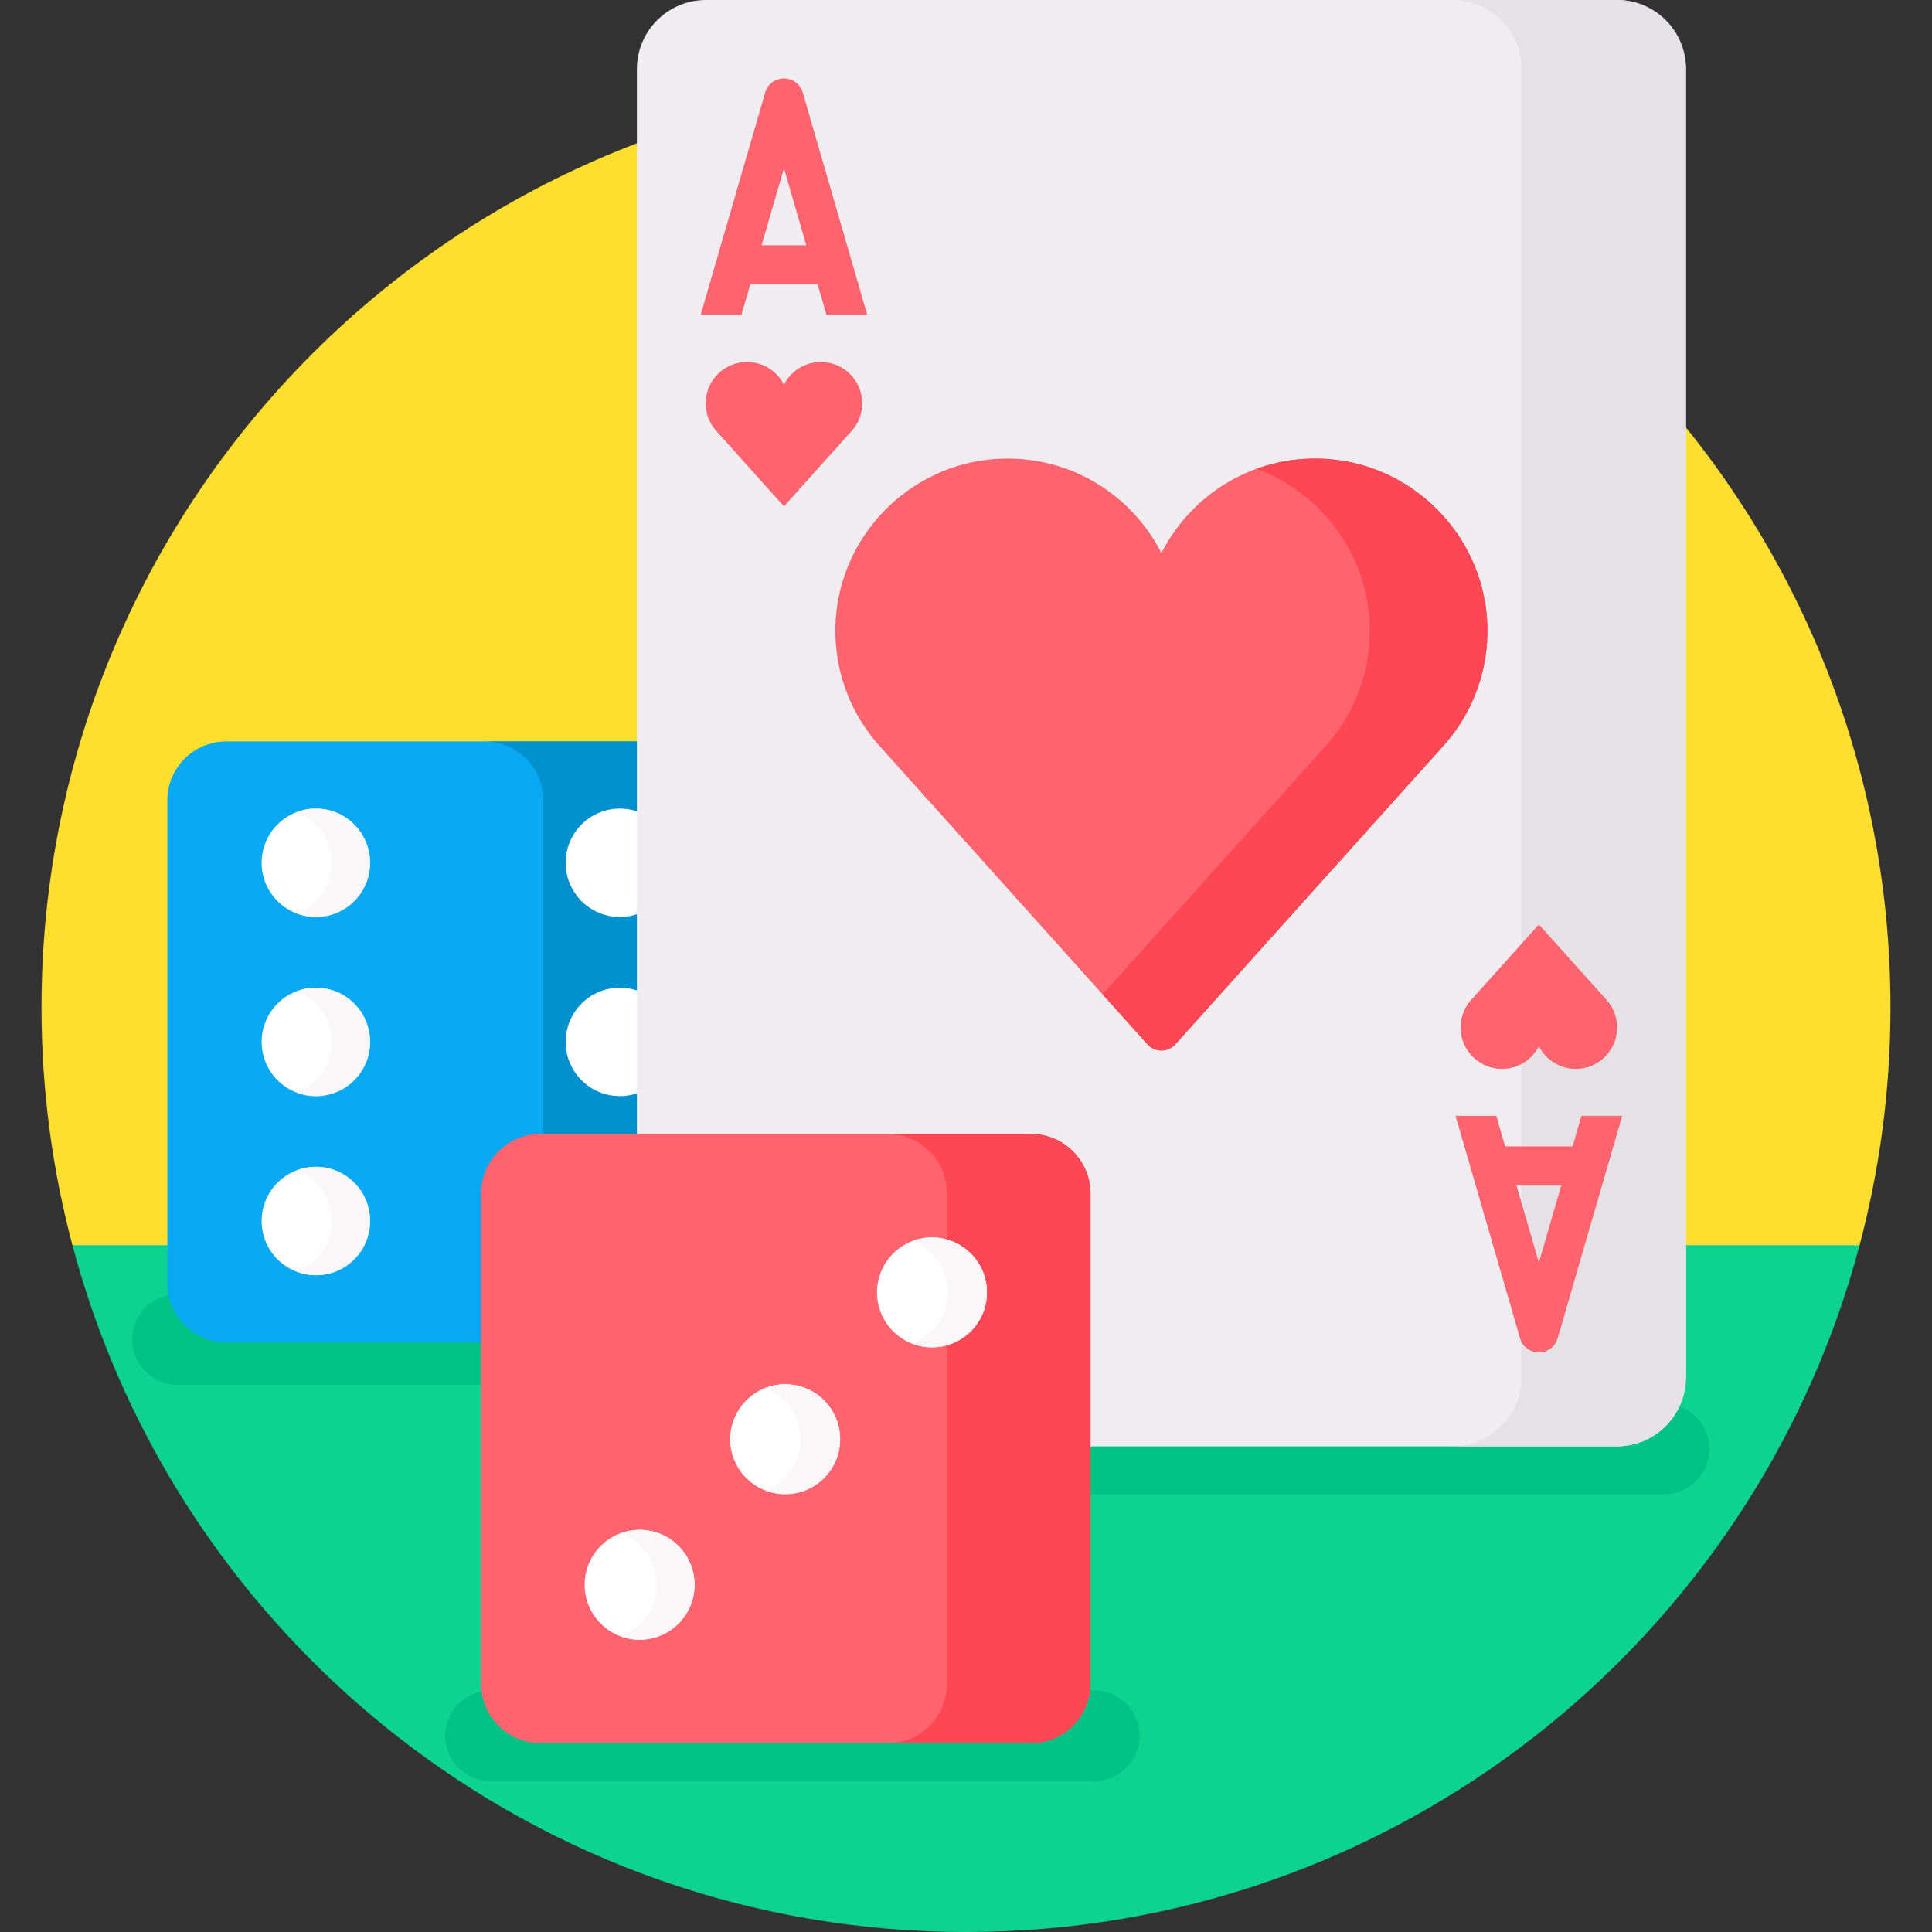<svg id="Capa_1" enable-background="new 0 0 512 512" height="512" viewBox="0 0 512 512" width="512" xmlns="http://www.w3.org/2000/svg"><rect x="0" y="0" width="512" height="512" fill="#333333" stroke="none"/><g><g><path d="m492.537 331c5.508-20.404 8.463-41.855 8.463-64 0-135.31-109.69-245-245-245s-245 109.69-245 245c0 22.145 2.956 43.596 8.463 64z" fill="#fedf30"/></g><path d="m256 512c113.527 0 209.004-77.222 236.808-182h-473.616c27.804 104.778 123.281 182 236.808 182z" fill="#0ed290"/><g fill="#00c285"><path d="m290 448h-2.126c-.908 7.315-7.152 13-14.709 13h-129.846c-7.528 0-13.749-5.641-14.696-12.914-5.957.689-10.623 5.78-10.623 11.914 0 6.6 5.4 12 12 12h160c6.6 0 12-5.4 12-12s-5.4-12-12-12z"/><path d="m59.97 354.748c-7.049 0-12.948-5.017-14.316-11.667-5.971.675-10.654 5.774-10.654 11.919 0 6.6 5.4 12 12 12h81.484v-12.252z"/><path d="m444.087 372.42c-2.787 5.833-8.728 9.883-15.613 9.883h-140.474v13.697h153c6.6 0 12-5.4 12-12 0-5.532-3.799-10.207-8.913-11.58z"/></g><g><path d="m128.484 316.319c0-8.18 6.655-14.835 14.835-14.835h26.466v-105h-109.815c-8.623 0-15.614 6.99-15.614 15.614v128.036c0 8.623 6.991 15.614 15.614 15.614h68.514z" fill="#08a9f1"/><g fill="#0290cf"><path d="m144 212.098v89.386h25.786v-105h-41.4c8.623 0 15.614 6.991 15.614 15.614z"/><path d="m128.484 355.744c-.033 0-.065.005-.099.005h.099z"/></g><g><g><circle cx="83.704" cy="228.649" fill="#fff" r="14.365"/><path d="m83.704 214.284c-1.774 0-3.466.337-5.034.925 5.447 2.042 9.331 7.281 9.331 13.44s-3.884 11.398-9.331 13.44c1.569.588 3.26.925 5.034.925 7.934 0 14.365-6.431 14.365-14.365s-6.432-14.365-14.365-14.365z" fill="#f9f7f8"/><circle cx="83.704" cy="276.116" fill="#fff" r="14.365"/><path d="m83.704 261.751c-1.774 0-3.466.337-5.034.925 5.447 2.042 9.331 7.281 9.331 13.44s-3.884 11.398-9.331 13.44c1.569.588 3.26.925 5.034.925 7.934 0 14.365-6.431 14.365-14.365s-6.432-14.365-14.365-14.365z" fill="#f9f7f8"/><circle cx="83.704" cy="323.583" fill="#fff" r="14.365"/><path d="m83.704 309.219c-1.774 0-3.466.337-5.034.925 5.447 2.042 9.331 7.281 9.331 13.44s-3.884 11.398-9.331 13.44c1.569.588 3.26.925 5.034.925 7.934 0 14.365-6.431 14.365-14.365s-6.432-14.365-14.365-14.365z" fill="#f9f7f8"/></g><g fill="#fff"><path d="m164.273 243.014c1.954 0 3.815-.394 5.513-1.1v-26.53c-1.698-.707-3.559-1.1-5.513-1.1-7.934 0-14.365 6.431-14.365 14.365s6.431 14.365 14.365 14.365z"/><path d="m164.273 290.481c1.954 0 3.815-.394 5.513-1.1v-26.53c-1.698-.707-3.559-1.1-5.513-1.1-7.934 0-14.365 6.431-14.365 14.365s6.431 14.365 14.365 14.365z"/><circle cx="164.273" cy="323.583" r="14.365"/></g></g></g><g><g><path d="m428.475 0h-241.379c-10.113 0-18.311 8.198-18.311 18.311v283.174h104.38c8.18 0 14.835 6.655 14.835 14.835v66.984h140.475c10.113 0 18.311-8.198 18.311-18.311v-346.682c0-10.113-8.198-18.311-18.311-18.311z" fill="#efedef"/><g><path d="m428.475 0h-43.594c10.113 0 18.311 8.198 18.311 18.311v346.682c0 10.113-8.198 18.311-18.311 18.311h43.594c10.113 0 18.311-8.198 18.311-18.311v-346.682c0-10.113-8.198-18.311-18.311-18.311z" fill="#e5e1e5"/></g></g><g><path d="m352.151 121.666c-19.306-1.49-36.324 9.038-44.366 24.889-8.042-15.851-25.06-26.378-44.366-24.889-22.415 1.73-40.432 19.956-41.928 42.388-.883 13.248 3.891 25.386 12.142 34.242l70.432 78.445c1.987 2.213 5.454 2.213 7.441 0l70.432-78.445c8.251-8.856 13.025-20.994 12.142-34.242-1.497-22.432-19.514-40.658-41.929-42.388z" fill="#fe646f"/></g><g><path d="m394.079 164.054c-1.496-22.432-19.513-40.658-41.928-42.388-6.786-.524-13.287.443-19.218 2.598 16.576 6.056 28.744 21.529 29.962 39.79.883 13.249-3.891 25.386-12.142 34.242l-58.56 65.223 11.871 13.222c1.987 2.213 5.454 2.213 7.441 0l70.432-78.445c8.251-8.856 13.026-20.994 12.142-34.242z" fill="#fd4755"/></g><g><path d="m198.827 75.38h17.86l2.354 8.114h10.808l-17.107-58.966c-.643-2.218-2.674-3.744-4.984-3.744s-4.341 1.526-4.984 3.744l-17.107 58.966h10.808zm8.93-30.779 5.918 20.4h-11.837z" fill="#fe646f"/><g><path d="m217.54 95.931c-4.272 0-7.974 2.444-9.783 6.01-1.809-3.566-5.51-6.01-9.783-6.01-6.055 0-10.963 4.909-10.963 10.963 0 2.887 1.117 5.513 2.941 7.471l17.806 19.832 17.806-19.832c1.824-1.958 2.941-4.584 2.941-7.471-.002-6.055-4.91-10.963-10.965-10.963z" fill="#fe646f"/></g><g><path d="m416.744 303.816h-17.86l-2.354-8.114h-10.808l17.107 58.966c.643 2.218 2.674 3.744 4.984 3.744s4.341-1.526 4.984-3.744l17.107-58.966h-10.808zm-8.93 30.78-5.918-20.4h11.837z" fill="#fe646f"/><g><path d="m398.031 283.266c4.272 0 7.974-2.444 9.783-6.01 1.809 3.566 5.51 6.01 9.783 6.01 6.055 0 10.963-4.909 10.963-10.963 0-2.887-1.117-5.513-2.941-7.471l-17.805-19.832-17.806 19.832c-1.824 1.958-2.941 4.584-2.941 7.471.001 6.054 4.909 10.963 10.964 10.963z" fill="#fe646f"/></g></g></g></g><g><path d="m273.165 462h-129.846c-8.745 0-15.835-7.09-15.835-15.835v-129.846c0-8.745 7.09-15.835 15.835-15.835h129.846c8.745 0 15.835 7.09 15.835 15.835v129.846c0 8.745-7.09 15.835-15.835 15.835z" fill="#fe646f"/><path d="m273.165 300.484h-38.057c8.745 0 15.835 7.09 15.835 15.835v129.846c0 8.745-7.09 15.835-15.835 15.835h38.057c8.745 0 15.835-7.089 15.835-15.835v-129.846c0-8.745-7.09-15.835-15.835-15.835z" fill="#fd4755"/><g><g><circle cx="246.984" cy="342.501" fill="#fff" r="14.568"/><path d="m257.285 332.199c-4.194-4.194-10.305-5.285-15.509-3.296 1.855.709 3.598 1.801 5.093 3.296 5.689 5.689 5.689 14.913 0 20.602-1.495 1.496-3.238 2.587-5.093 3.296 5.204 1.989 11.315.898 15.509-3.296 5.689-5.688 5.689-14.912 0-20.602z" fill="#f9f7f8"/><circle cx="208.076" cy="381.408" fill="#fff" r="14.568"/><path d="m218.378 371.107c-4.206-4.206-10.342-5.293-15.555-3.28 1.838.71 3.564 1.797 5.047 3.28 5.689 5.689 5.689 14.913 0 20.602-1.483 1.483-3.209 2.57-5.047 3.28 5.213 2.013 11.349.926 15.555-3.28 5.689-5.689 5.689-14.913 0-20.602z" fill="#f9f7f8"/><circle cx="169.501" cy="419.984" fill="#fff" r="14.568"/><path d="m179.802 409.682c-4.148-4.148-10.17-5.257-15.336-3.357 1.92.706 3.725 1.815 5.267 3.357 5.689 5.689 5.689 14.913 0 20.602-1.542 1.542-3.347 2.651-5.267 3.357 5.166 1.9 11.188.791 15.336-3.357 5.689-5.689 5.689-14.912 0-20.602z" fill="#f9f7f8"/></g></g></g></g></svg>